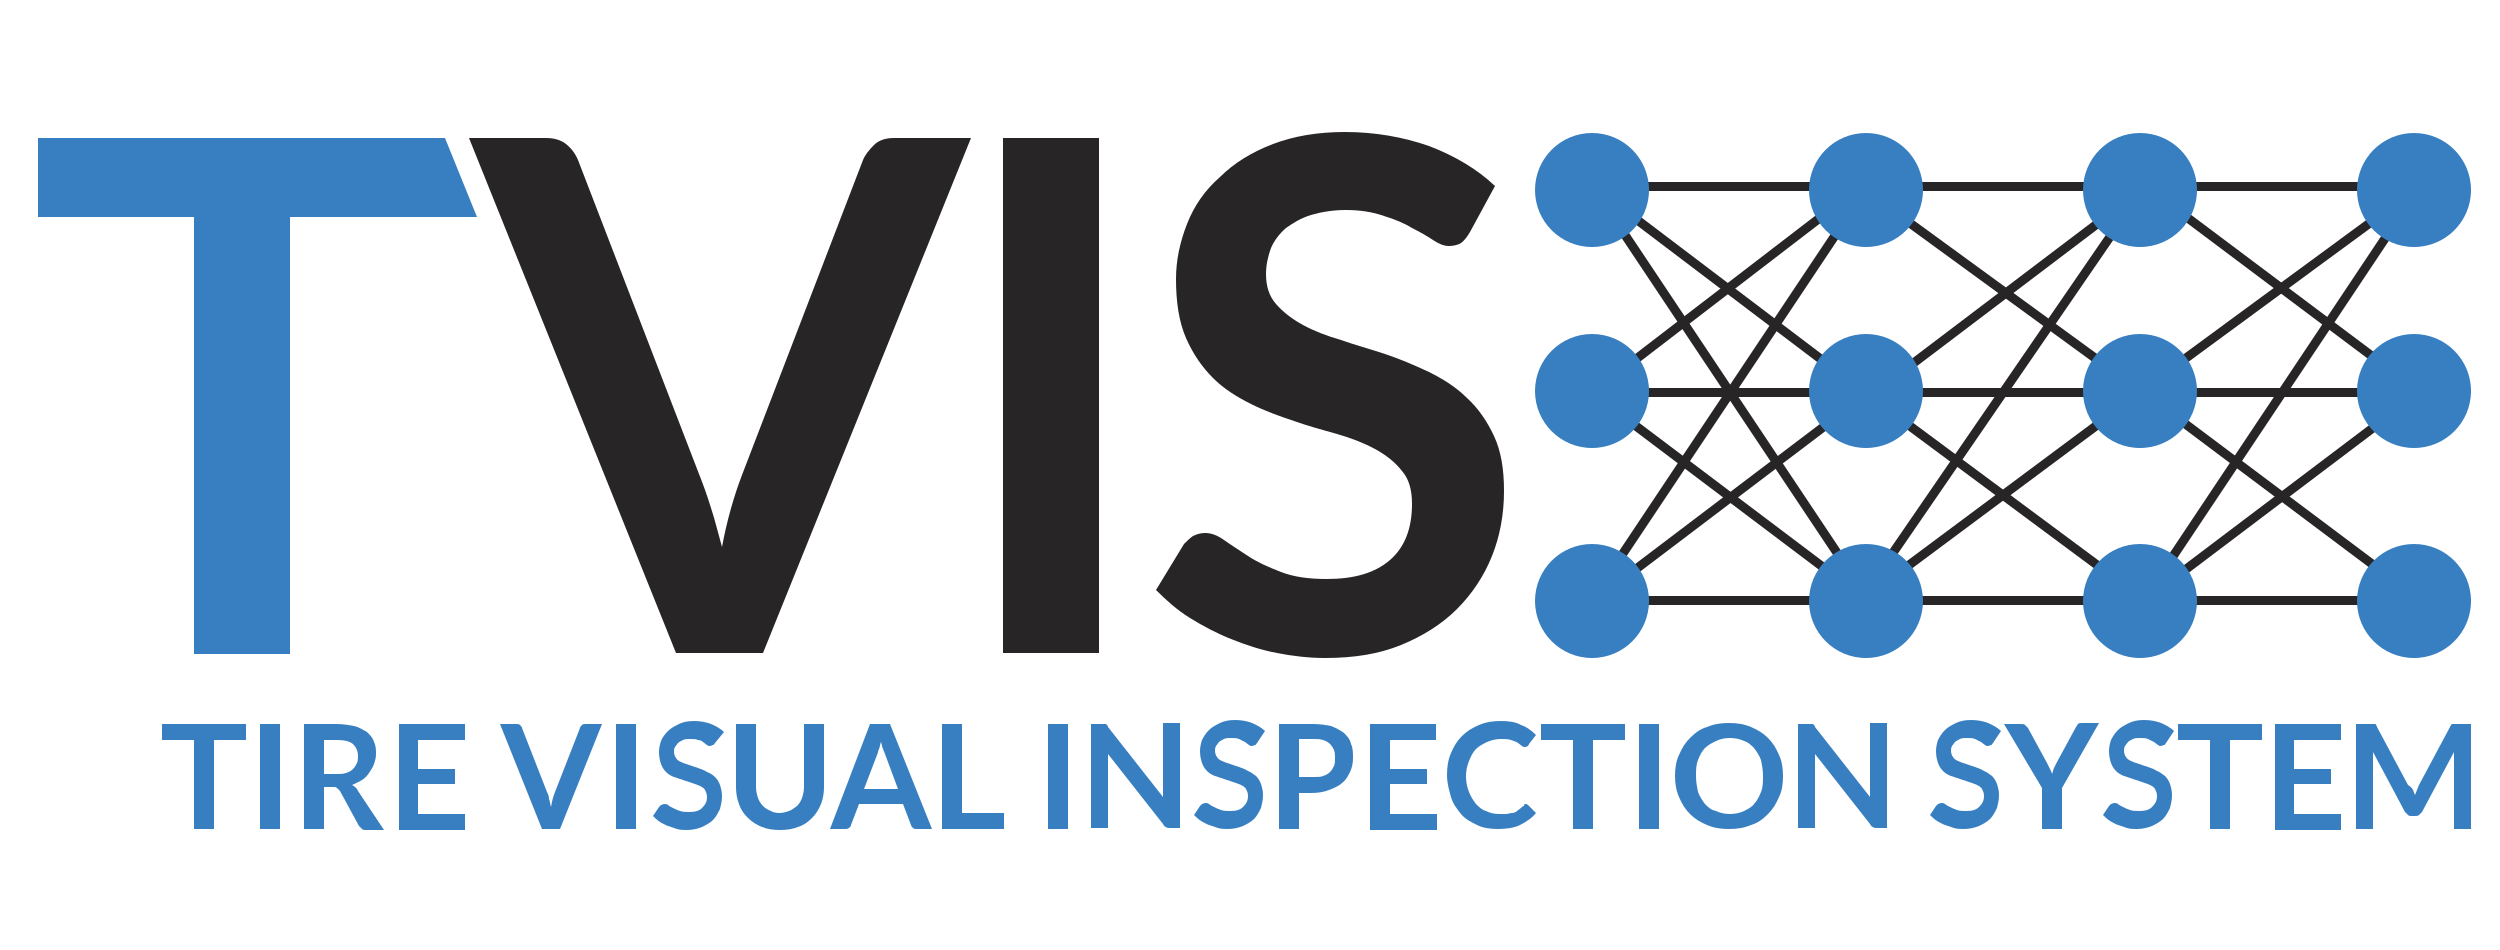 <?xml version="1.0" encoding="utf-8"?>
<!-- Generator: Adobe Illustrator 28.0.0, SVG Export Plug-In . SVG Version: 6.00 Build 0)  -->
<svg version="1.1" id="Layer_1" xmlns="http://www.w3.org/2000/svg" xmlns:xlink="http://www.w3.org/1999/xlink" x="0px" y="0px"
	 viewBox="0 0 250 95" style="enable-background:new 0 0 250 95;" xml:space="preserve">
<style type="text/css">
	.st0{fill:#272525;}
	.st1{fill:#387FC1;}
</style>
<path class="st0" d="M46.9,13.8h7.7c0.8,0,1.5,0.2,2,0.6c0.5,0.4,0.9,0.9,1.2,1.6l12.1,31.4c0.4,1,0.8,2.1,1.2,3.4
	c0.4,1.2,0.7,2.5,1.1,3.9c0.5-2.7,1.2-5.1,2-7.2L86.3,16c0.2-0.5,0.6-1,1.1-1.5c0.5-0.5,1.2-0.7,2-0.7h7.7L76.3,65.3h-8.7L46.9,13.8
	z"/>
<path class="st0" d="M109.9,65.3h-9.6V13.8h9.6V65.3z"/>
<path class="st0" d="M147,23.2c-0.3,0.5-0.6,0.9-0.9,1.1c-0.3,0.2-0.8,0.3-1.2,0.3c-0.5,0-1-0.2-1.6-0.6c-0.6-0.4-1.3-0.8-2.1-1.2
	c-0.8-0.5-1.8-0.9-2.8-1.2c-1.1-0.4-2.4-0.6-3.8-0.6c-1.3,0-2.5,0.2-3.5,0.5c-1,0.3-1.8,0.8-2.5,1.3c-0.7,0.6-1.2,1.3-1.5,2
	c-0.3,0.8-0.5,1.7-0.5,2.6c0,1.2,0.3,2.2,1,3c0.7,0.8,1.6,1.5,2.7,2.1c1.1,0.6,2.4,1.1,3.8,1.5c1.4,0.5,2.9,0.9,4.4,1.4
	c1.5,0.5,2.9,1.1,4.4,1.8c1.4,0.7,2.7,1.5,3.8,2.6c1.1,1,2,2.3,2.7,3.8c0.7,1.5,1,3.3,1,5.5c0,2.3-0.4,4.5-1.2,6.5
	c-0.8,2-2,3.8-3.5,5.3c-1.5,1.5-3.4,2.7-5.6,3.6c-2.2,0.9-4.7,1.3-7.6,1.3c-1.6,0-3.3-0.2-4.8-0.5c-1.6-0.3-3.1-0.8-4.6-1.4
	c-1.5-0.6-2.8-1.3-4.1-2.1c-1.3-0.8-2.4-1.8-3.4-2.8l2.8-4.6c0.3-0.3,0.6-0.6,0.9-0.8c0.4-0.2,0.8-0.3,1.2-0.3
	c0.6,0,1.2,0.2,1.9,0.7c0.7,0.5,1.5,1,2.4,1.6c0.9,0.6,2,1.1,3.3,1.6c1.3,0.5,2.8,0.7,4.6,0.7c2.7,0,4.8-0.6,6.3-1.9
	c1.5-1.3,2.2-3.2,2.2-5.6c0-1.4-0.3-2.5-1-3.3c-0.7-0.9-1.6-1.6-2.7-2.2c-1.1-0.6-2.4-1.1-3.8-1.5c-1.4-0.4-2.9-0.8-4.3-1.3
	c-1.5-0.5-2.9-1-4.3-1.7c-1.4-0.7-2.7-1.5-3.8-2.6c-1.1-1.1-2-2.4-2.7-4c-0.7-1.6-1-3.6-1-5.9c0-1.9,0.4-3.7,1.1-5.5
	c0.7-1.8,1.8-3.4,3.3-4.7c1.4-1.4,3.2-2.5,5.3-3.3c2.1-0.8,4.5-1.2,7.2-1.2c3,0,5.8,0.5,8.4,1.4c2.6,1,4.8,2.3,6.6,4L147,23.2z"/>
<g>
	<rect x="159.3" y="18.2" class="st0" width="82.8" height="0.9"/>
	<rect x="159.3" y="38.8" class="st0" width="82.8" height="0.9"/>
	<rect x="159.3" y="59.6" class="st0" width="82.8" height="0.9"/>
	
		<rect x="172.6" y="14.5" transform="matrix(0.832 -0.555 0.555 0.832 7.25 102.641)" class="st0" width="0.9" height="49.8"/>
	
		<rect x="148.2" y="38.9" transform="matrix(0.555 -0.832 0.832 0.555 44.228 161.422)" class="st0" width="49.8" height="0.9"/>
	
		<rect x="155.7" y="49.2" transform="matrix(0.797 -0.604 0.604 0.797 5.199 114.648)" class="st0" width="34.6" height="0.9"/>
	
		<rect x="172.6" y="32.3" transform="matrix(0.602 -0.798 0.798 0.602 29.219 157.916)" class="st0" width="0.9" height="34.6"/>
	
		<rect x="172.5" y="11.9" transform="matrix(0.604 -0.797 0.797 0.604 45.383 149.32)" class="st0" width="0.9" height="34.3"/>
	
		<rect x="155.8" y="28.5" transform="matrix(0.793 -0.609 0.609 0.793 18.098 111.152)" class="st0" width="33.8" height="0.9"/>
	
		<rect x="199.8" y="11.4" transform="matrix(0.589 -0.808 0.808 0.589 58.947 173.835)" class="st0" width="0.9" height="35.2"/>
	
		<rect x="200.1" y="32.3" transform="matrix(0.596 -0.803 0.803 0.596 41.132 181.137)" class="st0" width="0.9" height="34.7"/>
	
		<rect x="182.6" y="49.2" transform="matrix(0.802 -0.597 0.597 0.802 9.977 129.3)" class="st0" width="35.1" height="0.9"/>
	
		<rect x="183.4" y="28.7" transform="matrix(0.797 -0.604 0.604 0.797 23.188 127.171)" class="st0" width="34.6" height="0.9"/>
	
		<rect x="175.2" y="38.9" transform="matrix(0.566 -0.824 0.824 0.566 54.434 182.139)" class="st0" width="50.2" height="0.9"/>
	
		<rect x="227.9" y="11.7" transform="matrix(0.6 -0.8 0.8 0.6 68.147 194.264)" class="st0" width="0.9" height="34.5"/>
	
		<rect x="227.7" y="32.2" transform="matrix(0.6 -0.8 0.8 0.6 51.636 202.412)" class="st0" width="0.9" height="34.9"/>
	<rect x="211" y="49.2" transform="matrix(0.798 -0.603 0.603 0.798 16.202 147.613)" class="st0" width="34.6" height="0.9"/>
	
		<rect x="203.4" y="38.9" transform="matrix(0.555 -0.832 0.832 0.555 68.785 207.35)" class="st0" width="49.8" height="0.9"/>
	
		<rect x="210.8" y="28.5" transform="matrix(0.806 -0.592 0.592 0.806 27.098 140.538)" class="st0" width="34.6" height="0.9"/>
	<g>
		<g>
			<circle class="st1" cx="159.2" cy="19" r="5.7"/>
			<circle class="st1" cx="159.2" cy="39.1" r="5.7"/>
			<circle class="st1" cx="159.2" cy="60.1" r="5.7"/>
		</g>
		<g>
			<circle class="st1" cx="186.6" cy="19" r="5.7"/>
			<circle class="st1" cx="186.6" cy="39.1" r="5.7"/>
			<circle class="st1" cx="186.6" cy="60.1" r="5.7"/>
		</g>
		<g>
			<circle class="st1" cx="214" cy="19" r="5.7"/>
			<circle class="st1" cx="214" cy="39.1" r="5.7"/>
			<circle class="st1" cx="214" cy="60.1" r="5.7"/>
		</g>
		<g>
			<circle class="st1" cx="241.4" cy="19" r="5.7"/>
			<circle class="st1" cx="241.4" cy="39.1" r="5.7"/>
			<circle class="st1" cx="241.4" cy="60.1" r="5.7"/>
		</g>
	</g>
</g>
<path class="st1" d="M44.5,13.8l3.2,7.9H29v43.7h-9.6V21.7H3.8v-7.9H44.5z"/>
<g>
	<path class="st1" d="M24.6,72.4V74h-3.2v8.9h-2V74h-3.2v-1.6H24.6z"/>
	<path class="st1" d="M28,82.9h-2V72.4h2V82.9z"/>
	<path class="st1" d="M32.4,78.8v4.1h-2V72.4h3.2c0.7,0,1.3,0.1,1.8,0.2c0.5,0.1,0.9,0.4,1.3,0.6c0.3,0.3,0.6,0.6,0.7,1
		c0.2,0.4,0.2,0.8,0.2,1.2c0,0.4-0.1,0.7-0.2,1c-0.1,0.3-0.3,0.6-0.5,0.9c-0.2,0.3-0.4,0.5-0.7,0.7c-0.3,0.2-0.6,0.3-1,0.5
		c0.2,0.1,0.5,0.3,0.6,0.6l2.6,3.9h-1.8c-0.2,0-0.3,0-0.4-0.1c-0.1-0.1-0.2-0.2-0.3-0.3L34,79.1c-0.1-0.1-0.2-0.2-0.3-0.3
		c-0.1-0.1-0.2-0.1-0.4-0.1H32.4z M32.4,77.4h1.2c0.4,0,0.7,0,1-0.1c0.3-0.1,0.5-0.2,0.7-0.4c0.2-0.2,0.3-0.4,0.4-0.6
		c0.1-0.2,0.1-0.5,0.1-0.7c0-0.5-0.2-0.9-0.5-1.2c-0.4-0.3-0.9-0.4-1.6-0.4h-1.3V77.4z"/>
	<path class="st1" d="M46.5,72.4v1.6h-4.7v2.9h3.7v1.5h-3.7v3h4.7v1.6h-6.6V72.4H46.5z"/>
	<path class="st1" d="M50,72.4h1.6c0.2,0,0.3,0,0.4,0.1c0.1,0.1,0.2,0.2,0.2,0.3l2.5,6.4c0.1,0.2,0.2,0.4,0.2,0.7
		c0.1,0.2,0.1,0.5,0.2,0.8c0.1-0.6,0.2-1,0.4-1.5l2.5-6.4c0-0.1,0.1-0.2,0.2-0.3c0.1-0.1,0.2-0.1,0.4-0.1h1.6L56,82.9h-1.8L50,72.4z
		"/>
	<path class="st1" d="M63.6,82.9h-2V72.4h2V82.9z"/>
	<path class="st1" d="M71.5,74.3c-0.1,0.1-0.1,0.2-0.2,0.2c-0.1,0-0.2,0.1-0.3,0.1c-0.1,0-0.2,0-0.3-0.1c-0.1-0.1-0.3-0.2-0.4-0.3
		C70.2,74.1,70,74,69.8,74c-0.2-0.1-0.5-0.1-0.8-0.1c-0.3,0-0.5,0-0.7,0.1c-0.2,0.1-0.4,0.2-0.5,0.3c-0.1,0.1-0.2,0.3-0.3,0.4
		c-0.1,0.2-0.1,0.3-0.1,0.5c0,0.2,0.1,0.5,0.2,0.6c0.1,0.2,0.3,0.3,0.5,0.4c0.2,0.1,0.5,0.2,0.8,0.3c0.3,0.1,0.6,0.2,0.9,0.3
		c0.3,0.1,0.6,0.2,0.9,0.4c0.3,0.1,0.6,0.3,0.8,0.5c0.2,0.2,0.4,0.5,0.5,0.8c0.1,0.3,0.2,0.7,0.2,1.1c0,0.5-0.1,0.9-0.2,1.3
		c-0.2,0.4-0.4,0.8-0.7,1.1c-0.3,0.3-0.7,0.5-1.1,0.7c-0.5,0.2-1,0.3-1.5,0.3c-0.3,0-0.7,0-1-0.1c-0.3-0.1-0.6-0.2-0.9-0.3
		c-0.3-0.1-0.6-0.3-0.8-0.4c-0.3-0.2-0.5-0.4-0.7-0.6l0.6-0.9c0.1-0.1,0.1-0.1,0.2-0.2c0.1,0,0.2-0.1,0.3-0.1c0.1,0,0.3,0,0.4,0.1
		c0.1,0.1,0.3,0.2,0.5,0.3s0.4,0.2,0.7,0.3c0.3,0.1,0.6,0.1,0.9,0.1c0.6,0,1-0.1,1.3-0.4c0.3-0.3,0.5-0.6,0.5-1.1
		c0-0.3-0.1-0.5-0.2-0.7c-0.1-0.2-0.3-0.3-0.5-0.4c-0.2-0.1-0.5-0.2-0.8-0.3c-0.3-0.1-0.6-0.2-0.9-0.3c-0.3-0.1-0.6-0.2-0.9-0.3
		c-0.3-0.1-0.6-0.3-0.8-0.5c-0.2-0.2-0.4-0.5-0.5-0.8c-0.1-0.3-0.2-0.7-0.2-1.2c0-0.4,0.1-0.8,0.2-1.1s0.4-0.7,0.7-1
		c0.3-0.3,0.7-0.5,1.1-0.7c0.4-0.2,0.9-0.3,1.5-0.3c0.6,0,1.2,0.1,1.7,0.3c0.5,0.2,1,0.5,1.3,0.8L71.5,74.3z"/>
	<path class="st1" d="M77.9,81.3c0.4,0,0.7-0.1,1-0.2c0.3-0.1,0.5-0.3,0.8-0.5c0.2-0.2,0.4-0.5,0.5-0.8c0.1-0.3,0.2-0.7,0.2-1.1
		v-6.3h2v6.3c0,0.6-0.1,1.2-0.3,1.7c-0.2,0.5-0.5,1-0.9,1.4c-0.4,0.4-0.8,0.7-1.4,0.9c-0.5,0.2-1.1,0.3-1.8,0.3s-1.3-0.1-1.8-0.3
		c-0.5-0.2-1-0.5-1.4-0.9s-0.7-0.8-0.9-1.4c-0.2-0.5-0.3-1.1-0.3-1.7v-6.3h2v6.3c0,0.4,0.1,0.8,0.2,1.1c0.1,0.3,0.3,0.6,0.5,0.8
		c0.2,0.2,0.5,0.4,0.8,0.5C77.2,81.2,77.6,81.3,77.9,81.3z"/>
	<path class="st1" d="M93.2,82.9h-1.5c-0.2,0-0.3,0-0.4-0.1c-0.1-0.1-0.2-0.2-0.2-0.3l-0.8-2.1h-4.4l-0.8,2.1c0,0.1-0.1,0.2-0.2,0.3
		c-0.1,0.1-0.3,0.1-0.4,0.1h-1.5L87,72.4h2L93.2,82.9z M86.4,78.9h3.4l-1.3-3.5c-0.1-0.2-0.1-0.3-0.2-0.5c-0.1-0.2-0.1-0.4-0.2-0.7
		c-0.1,0.2-0.1,0.5-0.2,0.7c-0.1,0.2-0.1,0.4-0.2,0.6L86.4,78.9z"/>
	<path class="st1" d="M96.2,81.3h4.2v1.6h-6.2V72.4h2V81.3z"/>
	<path class="st1" d="M106.8,82.9h-2V72.4h2V82.9z"/>
	<path class="st1" d="M110.4,72.4c0.1,0,0.1,0,0.2,0c0,0,0.1,0.1,0.1,0.1c0,0,0.1,0.1,0.1,0.2l5.5,7c0-0.2,0-0.3,0-0.5
		c0-0.2,0-0.3,0-0.5v-6.4h1.7v10.5h-1c-0.2,0-0.3,0-0.4-0.1c-0.1,0-0.2-0.1-0.3-0.3l-5.5-7c0,0.2,0,0.3,0,0.5c0,0.2,0,0.3,0,0.4v6.5
		h-1.7V72.4h1C110.2,72.4,110.3,72.4,110.4,72.4z"/>
	<path class="st1" d="M125.7,74.3c-0.1,0.1-0.1,0.2-0.2,0.2c-0.1,0-0.2,0.1-0.3,0.1s-0.2,0-0.3-0.1c-0.1-0.1-0.3-0.2-0.4-0.3
		c-0.2-0.1-0.4-0.2-0.6-0.3c-0.2-0.1-0.5-0.1-0.8-0.1c-0.3,0-0.5,0-0.7,0.1c-0.2,0.1-0.4,0.2-0.5,0.3c-0.1,0.1-0.2,0.3-0.3,0.4
		c-0.1,0.2-0.1,0.3-0.1,0.5c0,0.2,0.1,0.5,0.2,0.6c0.1,0.2,0.3,0.3,0.5,0.4c0.2,0.1,0.5,0.2,0.8,0.3c0.3,0.1,0.6,0.2,0.9,0.3
		c0.3,0.1,0.6,0.2,0.9,0.4c0.3,0.1,0.5,0.3,0.8,0.5c0.2,0.2,0.4,0.5,0.5,0.8c0.1,0.3,0.2,0.7,0.2,1.1c0,0.5-0.1,0.9-0.2,1.3
		c-0.2,0.4-0.4,0.8-0.7,1.1c-0.3,0.3-0.7,0.5-1.1,0.7c-0.5,0.2-1,0.3-1.5,0.3c-0.3,0-0.7,0-1-0.1c-0.3-0.1-0.6-0.2-0.9-0.3
		c-0.3-0.1-0.6-0.3-0.8-0.4c-0.3-0.2-0.5-0.4-0.7-0.6l0.6-0.9c0.1-0.1,0.1-0.1,0.2-0.2c0.1,0,0.2-0.1,0.3-0.1c0.1,0,0.3,0,0.4,0.1
		c0.1,0.1,0.3,0.2,0.5,0.3c0.2,0.1,0.4,0.2,0.7,0.3c0.3,0.1,0.6,0.1,0.9,0.1c0.6,0,1-0.1,1.3-0.4c0.3-0.3,0.5-0.6,0.5-1.1
		c0-0.3-0.1-0.5-0.2-0.7c-0.1-0.2-0.3-0.3-0.5-0.4c-0.2-0.1-0.5-0.2-0.8-0.3c-0.3-0.1-0.6-0.2-0.9-0.3s-0.6-0.2-0.9-0.3
		c-0.3-0.1-0.6-0.3-0.8-0.5c-0.2-0.2-0.4-0.5-0.5-0.8c-0.1-0.3-0.2-0.7-0.2-1.2c0-0.4,0.1-0.8,0.2-1.1c0.2-0.4,0.4-0.7,0.7-1
		c0.3-0.3,0.7-0.5,1.1-0.7c0.4-0.2,0.9-0.3,1.5-0.3c0.6,0,1.2,0.1,1.7,0.3c0.5,0.2,1,0.5,1.3,0.8L125.7,74.3z"/>
	<path class="st1" d="M129.9,79.2v3.7h-2V72.4h3.4c0.7,0,1.3,0.1,1.8,0.2c0.5,0.2,0.9,0.4,1.3,0.7c0.3,0.3,0.6,0.6,0.7,1.1
		c0.2,0.4,0.2,0.9,0.2,1.4c0,0.5-0.1,1-0.3,1.4c-0.2,0.4-0.4,0.8-0.8,1.1c-0.3,0.3-0.8,0.5-1.3,0.7c-0.5,0.2-1.1,0.3-1.8,0.3H129.9z
		 M129.9,77.7h1.5c0.4,0,0.7,0,0.9-0.1c0.3-0.1,0.5-0.2,0.7-0.4c0.2-0.2,0.3-0.4,0.4-0.6c0.1-0.2,0.1-0.5,0.1-0.8
		c0-0.3,0-0.5-0.1-0.8c-0.1-0.2-0.2-0.4-0.4-0.6c-0.2-0.2-0.4-0.3-0.7-0.4c-0.3-0.1-0.6-0.1-0.9-0.1h-1.5V77.7z"/>
	<path class="st1" d="M143.6,72.4v1.6H139v2.9h3.7v1.5H139v3h4.7v1.6H137V72.4H143.6z"/>
	<path class="st1" d="M152.5,80.4c0.1,0,0.2,0,0.3,0.1l0.8,0.8c-0.4,0.5-1,0.9-1.6,1.2c-0.6,0.3-1.4,0.4-2.2,0.4
		c-0.8,0-1.5-0.1-2.1-0.4c-0.6-0.3-1.2-0.6-1.6-1.1c-0.4-0.5-0.8-1-1-1.7c-0.2-0.7-0.4-1.4-0.4-2.2c0-0.8,0.1-1.5,0.4-2.2
		c0.3-0.7,0.6-1.2,1.1-1.7c0.5-0.5,1-0.8,1.7-1.1c0.7-0.3,1.4-0.4,2.2-0.4c0.8,0,1.5,0.1,2,0.4c0.6,0.2,1.1,0.6,1.5,1l-0.7,0.9
		c0,0.1-0.1,0.1-0.1,0.2c-0.1,0-0.1,0.1-0.3,0.1c-0.1,0-0.2,0-0.3-0.1c-0.1-0.1-0.3-0.2-0.4-0.3s-0.4-0.2-0.7-0.3
		c-0.3-0.1-0.6-0.1-1-0.1c-0.5,0-0.9,0.1-1.4,0.3c-0.4,0.2-0.8,0.4-1.1,0.7c-0.3,0.3-0.5,0.7-0.7,1.2c-0.2,0.5-0.3,1-0.3,1.5
		c0,0.6,0.1,1.1,0.3,1.6c0.2,0.5,0.4,0.8,0.7,1.2c0.3,0.3,0.6,0.6,1,0.7c0.4,0.2,0.8,0.3,1.3,0.3c0.3,0,0.5,0,0.7,0
		c0.2,0,0.4-0.1,0.6-0.1s0.4-0.1,0.5-0.2s0.3-0.2,0.5-0.4c0,0,0.1-0.1,0.2-0.1C152.4,80.4,152.5,80.4,152.5,80.4z"/>
	<path class="st1" d="M162.5,72.4V74h-3.2v8.9h-2V74h-3.2v-1.6H162.5z"/>
	<path class="st1" d="M165.9,82.9h-2V72.4h2V82.9z"/>
	<path class="st1" d="M178.3,77.6c0,0.8-0.1,1.5-0.4,2.1c-0.3,0.7-0.6,1.2-1.1,1.7c-0.5,0.5-1,0.9-1.7,1.1c-0.7,0.3-1.4,0.4-2.2,0.4
		c-0.8,0-1.5-0.1-2.2-0.4c-0.7-0.3-1.2-0.6-1.7-1.1c-0.5-0.5-0.8-1-1.1-1.7c-0.3-0.7-0.4-1.4-0.4-2.1s0.1-1.5,0.4-2.1
		c0.3-0.7,0.6-1.2,1.1-1.7c0.5-0.5,1-0.9,1.7-1.1c0.7-0.3,1.4-0.4,2.2-0.4c0.8,0,1.5,0.1,2.2,0.4c0.7,0.3,1.2,0.6,1.7,1.1
		c0.5,0.5,0.8,1,1.1,1.7C178.2,76.1,178.3,76.9,178.3,77.6z M176.3,77.6c0-0.6-0.1-1.1-0.2-1.6c-0.2-0.5-0.4-0.8-0.7-1.2
		c-0.3-0.3-0.6-0.6-1-0.7c-0.4-0.2-0.9-0.3-1.4-0.3c-0.5,0-1,0.1-1.4,0.3c-0.4,0.2-0.8,0.4-1.1,0.7c-0.3,0.3-0.5,0.7-0.7,1.2
		c-0.2,0.5-0.2,1-0.2,1.6c0,0.6,0.1,1.1,0.2,1.6c0.2,0.5,0.4,0.8,0.7,1.2c0.3,0.3,0.6,0.6,1.1,0.7c0.4,0.2,0.9,0.3,1.4,0.3
		c0.5,0,1-0.1,1.4-0.3c0.4-0.2,0.8-0.4,1-0.7c0.3-0.3,0.5-0.7,0.7-1.2C176.3,78.7,176.3,78.2,176.3,77.6z"/>
	<path class="st1" d="M181.1,72.4c0.1,0,0.1,0,0.2,0c0,0,0.1,0.1,0.1,0.1c0,0,0.1,0.1,0.1,0.2l5.5,7c0-0.2,0-0.3,0-0.5
		c0-0.2,0-0.3,0-0.5v-6.4h1.7v10.5h-1c-0.2,0-0.3,0-0.4-0.1c-0.1,0-0.2-0.1-0.3-0.3l-5.5-7c0,0.2,0,0.3,0,0.5c0,0.2,0,0.3,0,0.4v6.5
		h-1.7V72.4h1C181,72.4,181.1,72.4,181.1,72.4z"/>
	<path class="st1" d="M199.3,74.3c-0.1,0.1-0.1,0.2-0.2,0.2c-0.1,0-0.2,0.1-0.3,0.1c-0.1,0-0.2,0-0.3-0.1c-0.1-0.1-0.3-0.2-0.4-0.3
		c-0.2-0.1-0.4-0.2-0.6-0.3c-0.2-0.1-0.5-0.1-0.8-0.1c-0.3,0-0.5,0-0.7,0.1c-0.2,0.1-0.4,0.2-0.5,0.3c-0.1,0.1-0.2,0.3-0.3,0.4
		c-0.1,0.2-0.1,0.3-0.1,0.5c0,0.2,0.1,0.5,0.2,0.6c0.1,0.2,0.3,0.3,0.5,0.4c0.2,0.1,0.5,0.2,0.8,0.3c0.3,0.1,0.6,0.2,0.9,0.3
		c0.3,0.1,0.6,0.2,0.9,0.4c0.3,0.1,0.5,0.3,0.8,0.5c0.2,0.2,0.4,0.5,0.5,0.8c0.1,0.3,0.2,0.7,0.2,1.1c0,0.5-0.1,0.9-0.2,1.3
		c-0.2,0.4-0.4,0.8-0.7,1.1c-0.3,0.3-0.7,0.5-1.1,0.7c-0.5,0.2-1,0.3-1.5,0.3c-0.3,0-0.7,0-1-0.1c-0.3-0.1-0.6-0.2-0.9-0.3
		s-0.6-0.3-0.8-0.4c-0.3-0.2-0.5-0.4-0.7-0.6l0.6-0.9c0.1-0.1,0.1-0.1,0.2-0.2c0.1,0,0.2-0.1,0.3-0.1c0.1,0,0.3,0,0.4,0.1
		c0.1,0.1,0.3,0.2,0.5,0.3c0.2,0.1,0.4,0.2,0.7,0.3s0.6,0.1,0.9,0.1c0.6,0,1-0.1,1.3-0.4c0.3-0.3,0.5-0.6,0.5-1.1
		c0-0.3-0.1-0.5-0.2-0.7c-0.1-0.2-0.3-0.3-0.5-0.4c-0.2-0.1-0.5-0.2-0.8-0.3c-0.3-0.1-0.6-0.2-0.9-0.3c-0.3-0.1-0.6-0.2-0.9-0.3
		c-0.3-0.1-0.6-0.3-0.8-0.5c-0.2-0.2-0.4-0.5-0.5-0.8c-0.1-0.3-0.2-0.7-0.2-1.2c0-0.4,0.1-0.8,0.2-1.1c0.2-0.4,0.4-0.7,0.7-1
		c0.3-0.3,0.7-0.5,1.1-0.7c0.4-0.2,0.9-0.3,1.5-0.3c0.6,0,1.2,0.1,1.7,0.3c0.5,0.2,1,0.5,1.3,0.8L199.3,74.3z"/>
	<path class="st1" d="M206.2,78.8v4.1h-2v-4.1l-3.8-6.4h1.7c0.2,0,0.3,0,0.4,0.1c0.1,0.1,0.2,0.2,0.3,0.3l1.9,3.5
		c0.1,0.2,0.2,0.4,0.3,0.6c0.1,0.2,0.2,0.4,0.2,0.5c0.1-0.2,0.1-0.4,0.2-0.6c0.1-0.2,0.2-0.4,0.3-0.6l1.9-3.5
		c0.1-0.1,0.1-0.2,0.2-0.3c0.1-0.1,0.2-0.1,0.4-0.1h1.7L206.2,78.8z"/>
	<path class="st1" d="M216.6,74.3c-0.1,0.1-0.1,0.2-0.2,0.2c-0.1,0-0.2,0.1-0.3,0.1c-0.1,0-0.2,0-0.3-0.1c-0.1-0.1-0.3-0.2-0.4-0.3
		c-0.2-0.1-0.4-0.2-0.6-0.3c-0.2-0.1-0.5-0.1-0.8-0.1c-0.3,0-0.5,0-0.7,0.1c-0.2,0.1-0.4,0.2-0.5,0.3c-0.1,0.1-0.2,0.3-0.3,0.4
		c-0.1,0.2-0.1,0.3-0.1,0.5c0,0.2,0.1,0.5,0.2,0.6c0.1,0.2,0.3,0.3,0.5,0.4c0.2,0.1,0.5,0.2,0.8,0.3c0.3,0.1,0.6,0.2,0.9,0.3
		c0.3,0.1,0.6,0.2,0.9,0.4c0.3,0.1,0.5,0.3,0.8,0.5c0.2,0.2,0.4,0.5,0.5,0.8s0.2,0.7,0.2,1.1c0,0.5-0.1,0.9-0.2,1.3
		c-0.2,0.4-0.4,0.8-0.7,1.1c-0.3,0.3-0.7,0.5-1.1,0.7c-0.5,0.2-1,0.3-1.5,0.3c-0.3,0-0.7,0-1-0.1c-0.3-0.1-0.6-0.2-0.9-0.3
		s-0.6-0.3-0.8-0.4c-0.3-0.2-0.5-0.4-0.7-0.6l0.6-0.9c0.1-0.1,0.1-0.1,0.2-0.2c0.1,0,0.2-0.1,0.3-0.1c0.1,0,0.3,0,0.4,0.1
		c0.1,0.1,0.3,0.2,0.5,0.3c0.2,0.1,0.4,0.2,0.7,0.3s0.6,0.1,0.9,0.1c0.6,0,1-0.1,1.3-0.4c0.3-0.3,0.5-0.6,0.5-1.1
		c0-0.3-0.1-0.5-0.2-0.7s-0.3-0.3-0.5-0.4c-0.2-0.1-0.5-0.2-0.8-0.3c-0.3-0.1-0.6-0.2-0.9-0.3s-0.6-0.2-0.9-0.3
		c-0.3-0.1-0.6-0.3-0.8-0.5c-0.2-0.2-0.4-0.5-0.5-0.8c-0.1-0.3-0.2-0.7-0.2-1.2c0-0.4,0.1-0.8,0.2-1.1c0.2-0.4,0.4-0.7,0.7-1
		c0.3-0.3,0.7-0.5,1.1-0.7c0.4-0.2,0.9-0.3,1.5-0.3c0.6,0,1.2,0.1,1.7,0.3c0.5,0.2,1,0.5,1.3,0.8L216.6,74.3z"/>
	<path class="st1" d="M226.2,72.4V74H223v8.9h-2V74h-3.2v-1.6H226.2z"/>
	<path class="st1" d="M234.1,72.4v1.6h-4.7v2.9h3.7v1.5h-3.7v3h4.7v1.6h-6.6V72.4H234.1z"/>
	<path class="st1" d="M241.3,79c0.1,0.2,0.1,0.3,0.2,0.5c0.1-0.2,0.1-0.3,0.2-0.5c0.1-0.2,0.1-0.3,0.2-0.5l3.1-5.8
		c0-0.1,0.1-0.1,0.1-0.2c0,0,0.1-0.1,0.1-0.1c0.1,0,0.1,0,0.2,0s0.1,0,0.2,0h1.5v10.5h-1.7v-6.8c0-0.1,0-0.3,0-0.4
		c0-0.1,0-0.3,0-0.5l-3.2,6c-0.1,0.1-0.2,0.2-0.3,0.3c-0.1,0.1-0.3,0.1-0.4,0.1h-0.3c-0.2,0-0.3,0-0.4-0.1c-0.1-0.1-0.2-0.2-0.3-0.3
		l-3.2-6c0,0.2,0,0.3,0,0.5c0,0.2,0,0.3,0,0.4v6.8h-1.7V72.4h1.5c0.1,0,0.2,0,0.2,0s0.1,0,0.2,0c0.1,0,0.1,0.1,0.1,0.1
		c0,0,0.1,0.1,0.1,0.2l3.1,5.8C241.1,78.7,241.2,78.8,241.3,79z"/>
</g>
</svg>
